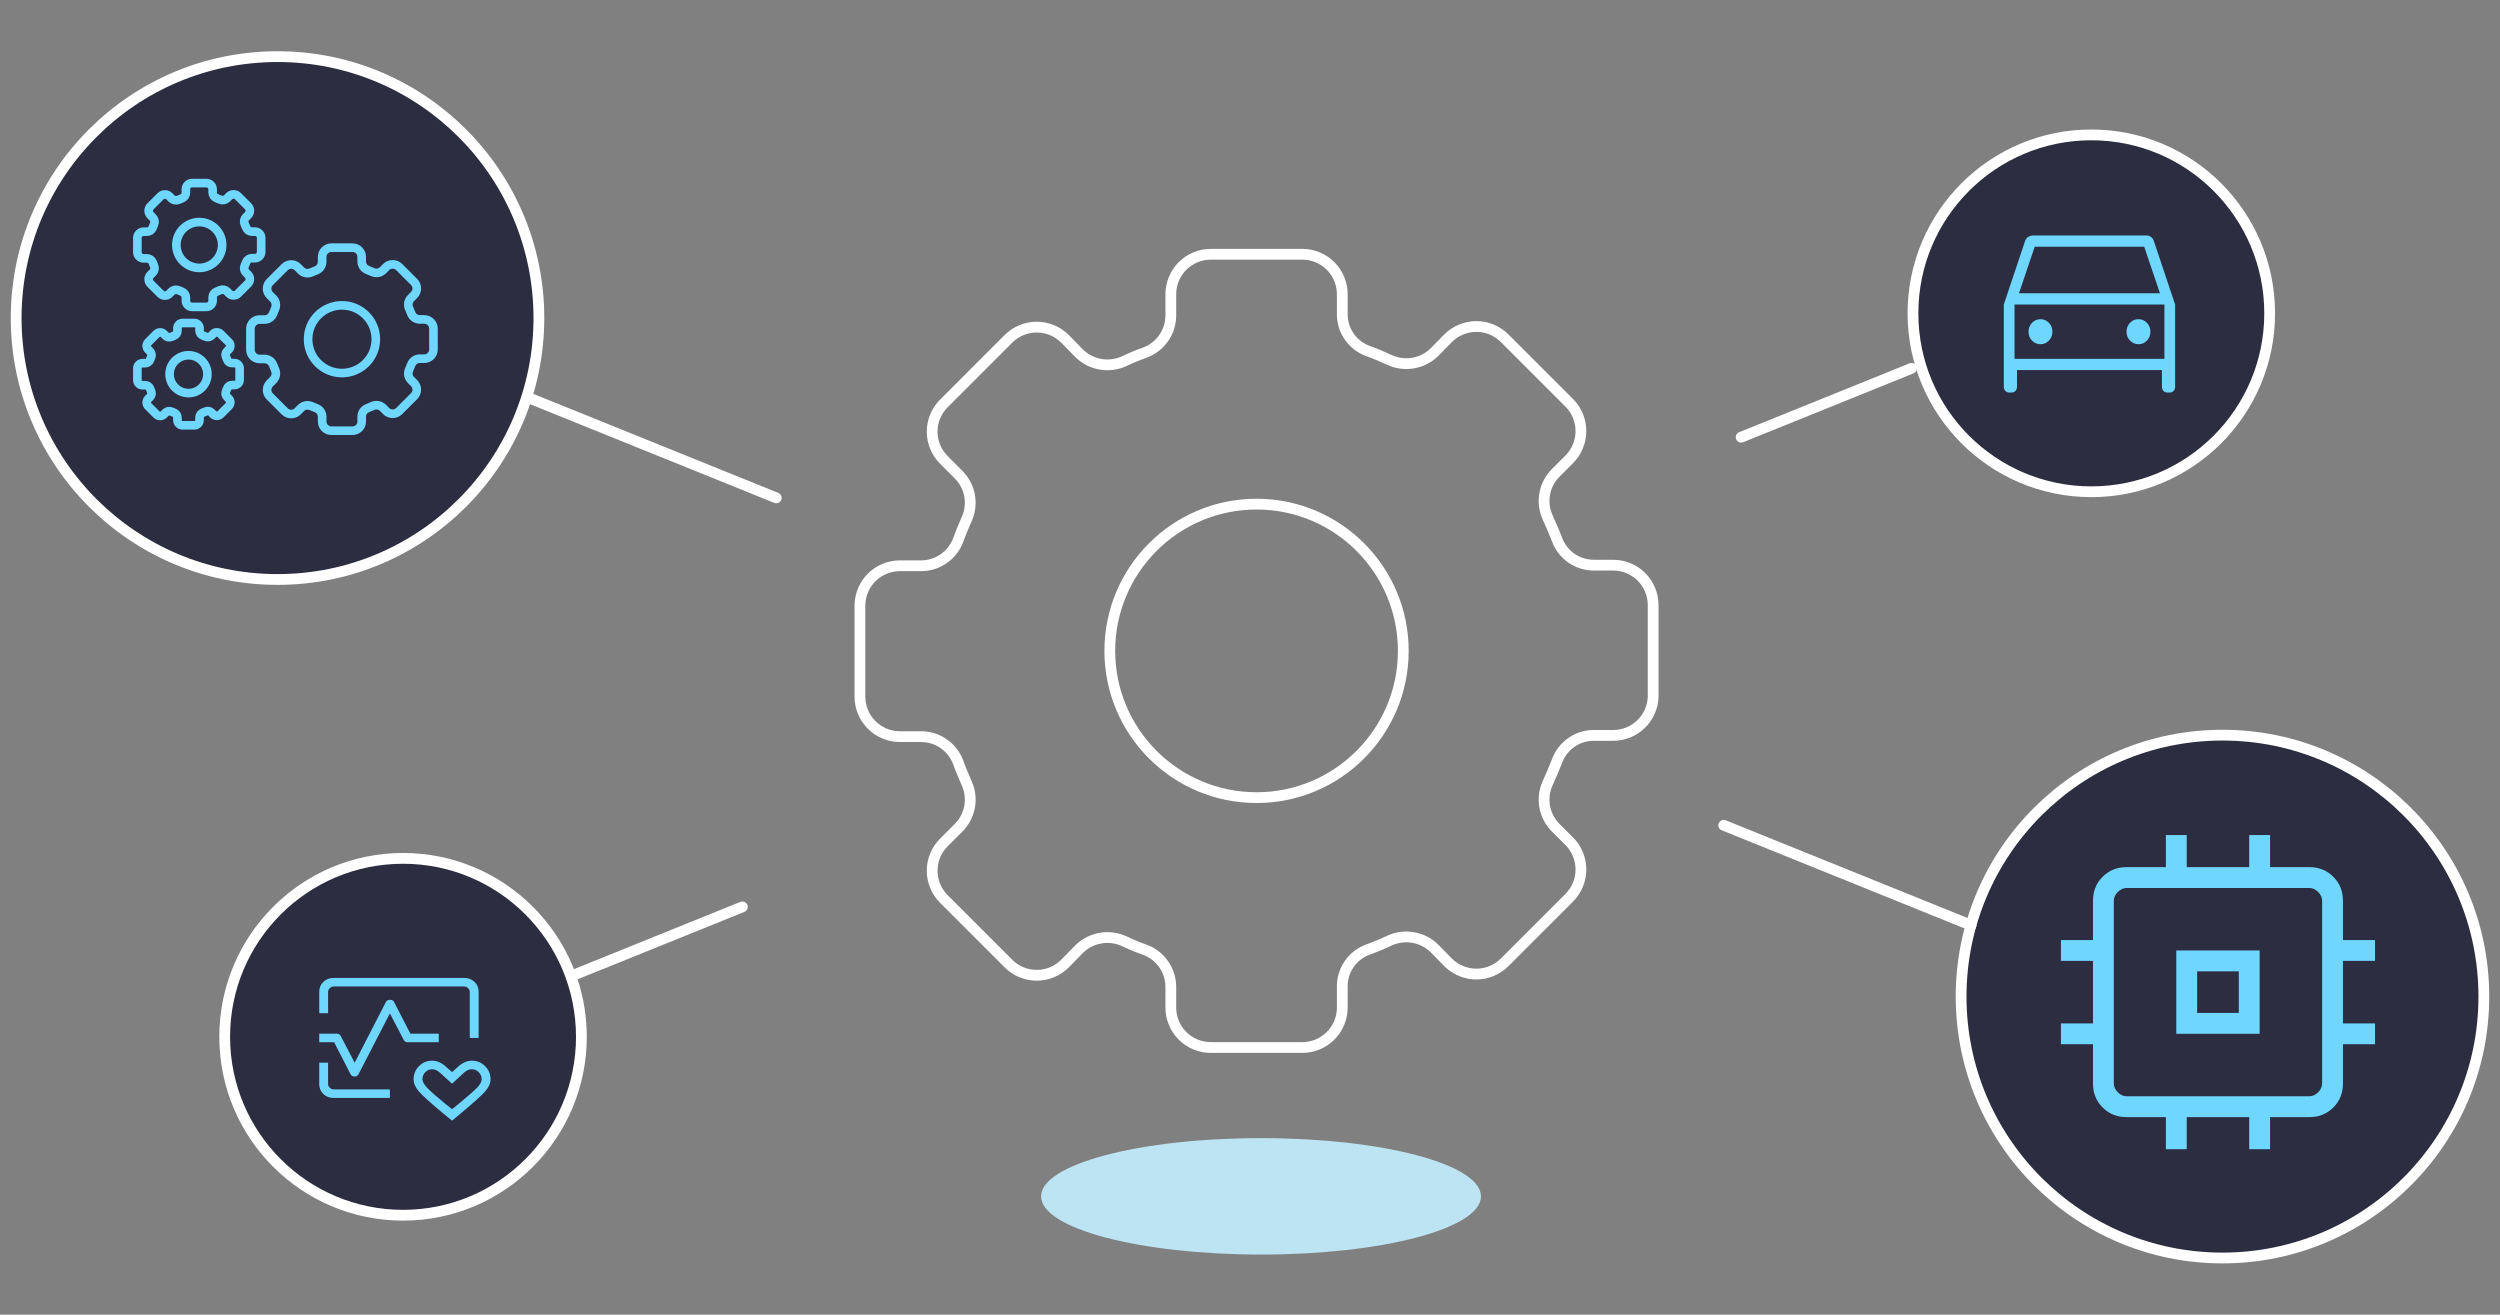 <svg width="232" height="122" viewBox="0 0 232 122" fill="none" xmlns="http://www.w3.org/2000/svg">
<rect x="0" y="0" width="232" height="122" fill="#808080" stroke="none"/>
<path d="M153.413 64.65V56.156C153.413 55.172 153.022 54.228 152.327 53.533C151.631 52.837 150.688 52.447 149.704 52.447H147.921C147.174 52.451 146.445 52.225 145.831 51.8C145.218 51.374 144.752 50.769 144.495 50.068C144.212 49.361 143.929 48.681 143.617 48.002C143.307 47.317 143.215 46.554 143.351 45.815C143.488 45.076 143.848 44.396 144.382 43.868L145.627 42.622C146.321 41.927 146.71 40.985 146.71 40.003C146.71 39.021 146.321 38.079 145.627 37.384L139.625 31.382C138.93 30.689 137.988 30.299 137.006 30.299C136.025 30.299 135.083 30.689 134.388 31.382L133.113 32.684C132.577 33.207 131.897 33.556 131.16 33.688C130.423 33.819 129.663 33.726 128.98 33.42C128.315 33.103 127.635 32.82 126.941 32.571C126.258 32.321 125.666 31.872 125.242 31.281C124.818 30.69 124.581 29.985 124.563 29.258V27.418C124.578 26.921 124.494 26.427 124.314 25.964C124.134 25.501 123.864 25.078 123.518 24.722C123.172 24.365 122.758 24.082 122.3 23.889C121.843 23.695 121.351 23.596 120.854 23.596H112.361C111.377 23.596 110.434 23.986 109.738 24.682C109.043 25.378 108.652 26.321 108.652 27.305V29.258C108.654 30.008 108.428 30.74 108.003 31.357C107.578 31.974 106.974 32.447 106.274 32.712C105.598 32.95 104.937 33.224 104.292 33.533C103.608 33.839 102.849 33.932 102.112 33.801C101.375 33.67 100.694 33.32 100.158 32.797L98.828 31.438C98.132 30.745 97.191 30.356 96.209 30.356C95.227 30.356 94.285 30.745 93.59 31.438L87.588 37.441C86.894 38.136 86.505 39.078 86.505 40.06C86.505 41.041 86.894 41.983 87.588 42.679L88.975 44.066C89.499 44.596 89.849 45.271 89.981 46.004C90.112 46.737 90.018 47.493 89.711 48.171C89.428 48.822 89.145 49.474 88.918 50.125C88.653 50.826 88.18 51.429 87.563 51.854C86.946 52.279 86.214 52.506 85.464 52.503H83.511C82.537 52.503 81.602 52.886 80.908 53.569C80.214 54.253 79.817 55.182 79.802 56.156V64.65C79.802 65.633 80.192 66.576 80.888 67.272C81.584 67.968 82.527 68.359 83.511 68.359H85.464C86.214 68.356 86.946 68.582 87.563 69.007C88.18 69.433 88.653 70.036 88.918 70.737C89.145 71.388 89.428 72.039 89.711 72.69C90.018 73.369 90.112 74.124 89.981 74.857C89.849 75.59 89.499 76.266 88.975 76.796L87.588 78.183C86.894 78.878 86.505 79.82 86.505 80.802C86.505 81.784 86.894 82.726 87.588 83.421L93.59 89.423C94.285 90.117 95.227 90.506 96.209 90.506C97.191 90.506 98.132 90.117 98.828 89.423L100.158 88.064C100.694 87.542 101.375 87.192 102.112 87.061C102.849 86.93 103.608 87.023 104.292 87.328C104.937 87.638 105.598 87.912 106.274 88.149C106.966 88.411 107.563 88.875 107.987 89.481C108.411 90.087 108.643 90.807 108.652 91.547V93.444C108.644 93.936 108.735 94.424 108.918 94.88C109.101 95.337 109.373 95.753 109.718 96.103C110.063 96.454 110.474 96.732 110.928 96.922C111.382 97.112 111.869 97.209 112.361 97.209H120.854C121.838 97.209 122.781 96.819 123.477 96.123C124.172 95.427 124.563 94.484 124.563 93.5V91.547C124.559 90.8 124.784 90.071 125.21 89.457C125.636 88.844 126.24 88.377 126.941 88.121C127.635 87.872 128.315 87.589 128.98 87.272C129.663 86.966 130.423 86.873 131.16 87.004C131.897 87.135 132.577 87.485 133.113 88.008L134.388 89.31C135.083 90.003 136.025 90.393 137.006 90.393C137.988 90.393 138.93 90.003 139.625 89.31L145.627 83.308C146.321 82.612 146.71 81.671 146.71 80.689C146.71 79.707 146.321 78.765 145.627 78.07L144.382 76.824C143.848 76.295 143.488 75.616 143.351 74.877C143.215 74.138 143.307 73.375 143.617 72.69C143.929 72.011 144.212 71.331 144.495 70.624C144.752 69.922 145.218 69.318 145.831 68.892C146.445 68.466 147.174 68.24 147.921 68.245H149.704C150.669 68.246 151.595 67.871 152.288 67.199C152.98 66.528 153.384 65.613 153.413 64.65Z" stroke="white" stroke-linecap="round" stroke-linejoin="round"/>
<path d="M116.608 74.02C124.129 74.02 130.226 67.923 130.226 60.402C130.226 52.88 124.129 46.783 116.608 46.783C109.087 46.783 102.99 52.88 102.99 60.402C102.99 67.923 109.087 74.02 116.608 74.02Z" stroke="white" stroke-linecap="round" stroke-linejoin="round"/>
<ellipse cx="117.023" cy="111.021" rx="20.412" ry="5.403" fill="#BDE4F2"/>
<path d="M50.009 29.516C50.009 42.914 39.15 53.776 25.755 53.776C12.359 53.776 1.5 42.914 1.5 29.516C1.5 16.117 12.359 5.256 25.755 5.256C39.15 5.256 50.009 16.117 50.009 29.516Z" fill="#2D2D42" stroke="white"/>
<path d="M40.224 32.457V30.497C40.224 30.27 40.134 30.052 39.973 29.892C39.813 29.731 39.595 29.641 39.368 29.641H38.957C38.784 29.642 38.616 29.59 38.474 29.492C38.333 29.394 38.225 29.254 38.166 29.093C38.101 28.929 38.035 28.772 37.964 28.616C37.892 28.458 37.871 28.282 37.902 28.111C37.934 27.941 38.017 27.784 38.14 27.662L38.427 27.374C38.587 27.214 38.677 26.997 38.677 26.77C38.677 26.544 38.587 26.326 38.427 26.166L37.042 24.781C36.882 24.621 36.665 24.531 36.438 24.531C36.212 24.531 35.994 24.621 35.834 24.781L35.54 25.081C35.416 25.202 35.259 25.283 35.089 25.313C34.919 25.343 34.744 25.322 34.586 25.251C34.433 25.178 34.276 25.113 34.116 25.055C33.958 24.998 33.822 24.894 33.724 24.758C33.626 24.621 33.571 24.459 33.567 24.291V23.866C33.571 23.752 33.551 23.638 33.51 23.531C33.468 23.424 33.406 23.326 33.326 23.244C33.246 23.162 33.151 23.097 33.045 23.052C32.94 23.007 32.826 22.984 32.712 22.984H30.752C30.525 22.984 30.307 23.075 30.147 23.235C29.986 23.395 29.896 23.613 29.896 23.84V24.291C29.896 24.464 29.844 24.633 29.746 24.775C29.648 24.918 29.509 25.027 29.347 25.088C29.191 25.143 29.039 25.206 28.89 25.277C28.732 25.348 28.557 25.369 28.387 25.339C28.217 25.309 28.06 25.228 27.936 25.108L27.629 24.794C27.469 24.634 27.251 24.544 27.025 24.544C26.798 24.544 26.581 24.634 26.421 24.794L25.036 26.179C24.876 26.339 24.786 26.557 24.786 26.783C24.786 27.01 24.876 27.227 25.036 27.387L25.356 27.707C25.477 27.83 25.558 27.986 25.588 28.155C25.618 28.324 25.596 28.498 25.526 28.655C25.46 28.805 25.395 28.955 25.343 29.106C25.282 29.267 25.172 29.407 25.03 29.505C24.888 29.603 24.719 29.655 24.546 29.654H24.095C23.87 29.654 23.655 29.743 23.494 29.9C23.334 30.058 23.243 30.272 23.239 30.497V32.457C23.239 32.684 23.329 32.901 23.49 33.062C23.65 33.222 23.868 33.313 24.095 33.313H24.546C24.719 33.312 24.888 33.364 25.03 33.462C25.172 33.56 25.282 33.7 25.343 33.861C25.395 34.012 25.46 34.162 25.526 34.312C25.596 34.469 25.618 34.643 25.588 34.812C25.558 34.981 25.477 35.137 25.356 35.259L25.036 35.58C24.876 35.74 24.786 35.957 24.786 36.184C24.786 36.41 24.876 36.628 25.036 36.788L26.421 38.173C26.581 38.333 26.798 38.423 27.025 38.423C27.251 38.423 27.469 38.333 27.629 38.173L27.936 37.859C28.06 37.739 28.217 37.658 28.387 37.628C28.557 37.598 28.732 37.619 28.89 37.69C29.039 37.761 29.191 37.824 29.347 37.879C29.507 37.939 29.645 38.047 29.742 38.186C29.84 38.326 29.894 38.492 29.896 38.663V39.101C29.894 39.214 29.915 39.327 29.957 39.432C30 39.538 30.062 39.633 30.142 39.714C30.222 39.795 30.317 39.859 30.421 39.903C30.526 39.947 30.638 39.969 30.752 39.969H32.712C32.938 39.969 33.156 39.879 33.317 39.719C33.477 39.558 33.567 39.341 33.567 39.114V38.663C33.566 38.491 33.618 38.322 33.717 38.181C33.815 38.039 33.954 37.932 34.116 37.873C34.276 37.815 34.433 37.75 34.586 37.676C34.744 37.606 34.919 37.585 35.089 37.615C35.259 37.645 35.416 37.726 35.54 37.846L35.834 38.147C35.994 38.307 36.212 38.397 36.438 38.397C36.665 38.397 36.882 38.307 37.042 38.147L38.427 36.762C38.587 36.602 38.677 36.384 38.677 36.158C38.677 35.931 38.587 35.714 38.427 35.553L38.14 35.266C38.017 35.144 37.934 34.987 37.902 34.817C37.871 34.646 37.892 34.47 37.964 34.312C38.035 34.155 38.101 33.999 38.166 33.835C38.225 33.673 38.333 33.534 38.474 33.436C38.616 33.338 38.784 33.285 38.957 33.286H39.368C39.591 33.287 39.804 33.2 39.964 33.045C40.124 32.89 40.217 32.679 40.224 32.457Z" stroke="#6FD6FD" stroke-width="0.8" stroke-linecap="round" stroke-linejoin="round"/>
<path d="M31.733 34.62C33.469 34.62 34.876 33.214 34.876 31.478C34.876 29.743 33.469 28.336 31.733 28.336C29.998 28.336 28.591 29.743 28.591 31.478C28.591 33.214 29.998 34.62 31.733 34.62Z" stroke="#6FD6FD" stroke-width="0.8" stroke-linecap="round" stroke-linejoin="round"/>
<path d="M24.236 23.398V22.072C24.236 21.919 24.175 21.771 24.067 21.663C23.958 21.554 23.811 21.493 23.657 21.493H23.379C23.262 21.494 23.148 21.459 23.053 21.392C22.957 21.326 22.884 21.232 22.844 21.122C22.8 21.012 22.756 20.906 22.707 20.8C22.659 20.693 22.644 20.574 22.666 20.458C22.687 20.343 22.743 20.237 22.826 20.154L23.021 19.96C23.129 19.851 23.19 19.704 23.19 19.551C23.19 19.398 23.129 19.251 23.021 19.142L22.084 18.206C21.976 18.097 21.829 18.037 21.675 18.037C21.522 18.037 21.375 18.097 21.267 18.206L21.068 18.409C20.984 18.49 20.878 18.545 20.763 18.565C20.648 18.586 20.529 18.571 20.422 18.524C20.319 18.474 20.213 18.43 20.104 18.391C19.998 18.352 19.905 18.282 19.839 18.19C19.773 18.098 19.736 17.988 19.733 17.874V17.587C19.735 17.509 19.722 17.432 19.694 17.36C19.666 17.288 19.624 17.222 19.57 17.166C19.516 17.11 19.451 17.066 19.38 17.036C19.308 17.006 19.232 16.99 19.154 16.99H17.828C17.675 16.99 17.528 17.051 17.419 17.16C17.311 17.268 17.25 17.416 17.25 17.569V17.874C17.25 17.991 17.215 18.105 17.148 18.202C17.082 18.298 16.988 18.372 16.878 18.413C16.773 18.45 16.67 18.493 16.569 18.541C16.462 18.589 16.344 18.604 16.229 18.583C16.114 18.563 16.008 18.508 15.924 18.427L15.716 18.214C15.608 18.106 15.461 18.045 15.307 18.045C15.154 18.045 15.007 18.106 14.899 18.214L13.962 19.151C13.854 19.26 13.793 19.407 13.793 19.56C13.793 19.713 13.854 19.86 13.962 19.969L14.178 20.185C14.26 20.268 14.315 20.373 14.335 20.488C14.356 20.602 14.341 20.72 14.293 20.826C14.249 20.928 14.205 21.029 14.169 21.131C14.128 21.24 14.054 21.335 13.958 21.401C13.862 21.467 13.747 21.503 13.63 21.502H13.325C13.174 21.502 13.027 21.562 12.919 21.669C12.811 21.775 12.749 21.92 12.747 22.072V23.398C12.747 23.552 12.808 23.699 12.916 23.807C13.025 23.916 13.172 23.977 13.325 23.977H13.63C13.747 23.977 13.862 24.012 13.958 24.078C14.054 24.145 14.128 24.239 14.169 24.348C14.205 24.45 14.249 24.552 14.293 24.653C14.341 24.759 14.356 24.877 14.335 24.991C14.315 25.106 14.26 25.211 14.178 25.294L13.962 25.511C13.854 25.619 13.793 25.766 13.793 25.919C13.793 26.073 13.854 26.22 13.962 26.328L14.899 27.265C15.007 27.373 15.154 27.434 15.307 27.434C15.461 27.434 15.608 27.373 15.716 27.265L15.924 27.053C16.008 26.971 16.114 26.917 16.229 26.896C16.344 26.876 16.462 26.89 16.569 26.938C16.67 26.986 16.773 27.029 16.878 27.066C16.986 27.107 17.08 27.179 17.146 27.274C17.212 27.369 17.248 27.481 17.25 27.596V27.892C17.248 27.969 17.263 28.045 17.291 28.117C17.32 28.188 17.362 28.253 17.416 28.308C17.47 28.362 17.534 28.406 17.605 28.435C17.676 28.465 17.752 28.48 17.828 28.48H19.154C19.308 28.48 19.455 28.419 19.564 28.311C19.672 28.202 19.733 28.055 19.733 27.901V27.596C19.732 27.48 19.768 27.366 19.834 27.27C19.901 27.174 19.995 27.102 20.104 27.062C20.213 27.023 20.319 26.979 20.422 26.929C20.529 26.881 20.648 26.867 20.763 26.887C20.878 26.908 20.984 26.962 21.068 27.044L21.267 27.247C21.375 27.355 21.522 27.416 21.675 27.416C21.829 27.416 21.976 27.355 22.084 27.247L23.021 26.31C23.129 26.202 23.19 26.055 23.19 25.902C23.19 25.748 23.129 25.601 23.021 25.493L22.826 25.298C22.743 25.216 22.687 25.11 22.666 24.994C22.644 24.879 22.659 24.76 22.707 24.653C22.756 24.547 22.8 24.441 22.844 24.331C22.884 24.221 22.957 24.127 23.053 24.06C23.148 23.994 23.262 23.959 23.379 23.959H23.657C23.808 23.959 23.952 23.901 24.061 23.796C24.169 23.691 24.232 23.549 24.236 23.398Z" stroke="#6FD6FD" stroke-width="0.8" stroke-linecap="round" stroke-linejoin="round"/>
<path d="M18.49 24.861C19.664 24.861 20.616 23.909 20.616 22.735C20.616 21.561 19.664 20.609 18.49 20.609C17.316 20.609 16.365 21.561 16.365 22.735C16.365 23.909 17.316 24.861 18.49 24.861Z" stroke="#6FD6FD" stroke-width="0.8" stroke-linecap="round" stroke-linejoin="round"/>
<path d="M22.238 35.27V34.175C22.238 34.048 22.188 33.926 22.098 33.837C22.008 33.747 21.887 33.697 21.76 33.697H21.53C21.433 33.697 21.34 33.668 21.26 33.613C21.181 33.558 21.121 33.48 21.088 33.39C21.052 33.299 21.015 33.211 20.975 33.123C20.935 33.035 20.923 32.937 20.941 32.842C20.958 32.746 21.005 32.659 21.073 32.59L21.234 32.43C21.323 32.34 21.374 32.219 21.374 32.092C21.374 31.965 21.323 31.844 21.234 31.754L20.46 30.98C20.37 30.891 20.249 30.841 20.122 30.841C19.996 30.841 19.875 30.891 19.785 30.98L19.621 31.148C19.551 31.216 19.464 31.261 19.369 31.278C19.274 31.295 19.176 31.283 19.088 31.243C19.002 31.202 18.914 31.166 18.825 31.134C18.737 31.102 18.66 31.044 18.606 30.968C18.551 30.891 18.52 30.8 18.518 30.707V30.469C18.52 30.405 18.509 30.342 18.486 30.282C18.463 30.222 18.428 30.168 18.383 30.122C18.339 30.076 18.285 30.039 18.226 30.014C18.167 29.989 18.104 29.977 18.04 29.977H16.945C16.818 29.977 16.696 30.027 16.607 30.117C16.517 30.206 16.466 30.328 16.466 30.455V30.707C16.467 30.803 16.438 30.898 16.383 30.977C16.328 31.057 16.25 31.118 16.16 31.152C16.073 31.183 15.988 31.218 15.904 31.258C15.816 31.297 15.718 31.309 15.623 31.292C15.528 31.276 15.44 31.23 15.371 31.163L15.2 30.988C15.11 30.898 14.989 30.848 14.862 30.848C14.736 30.848 14.614 30.898 14.524 30.988L13.751 31.762C13.661 31.851 13.611 31.973 13.611 32.099C13.611 32.226 13.661 32.347 13.751 32.437L13.929 32.616C13.997 32.684 14.042 32.771 14.059 32.866C14.076 32.96 14.064 33.058 14.024 33.145C13.988 33.229 13.951 33.313 13.922 33.397C13.888 33.488 13.827 33.565 13.747 33.62C13.668 33.675 13.573 33.704 13.477 33.704H13.225C13.099 33.704 12.979 33.753 12.889 33.841C12.8 33.929 12.748 34.049 12.747 34.175V35.27C12.747 35.397 12.797 35.519 12.887 35.608C12.976 35.698 13.098 35.748 13.225 35.748H13.477C13.573 35.748 13.668 35.777 13.747 35.832C13.827 35.887 13.888 35.965 13.922 36.055C13.951 36.139 13.988 36.223 14.024 36.307C14.064 36.394 14.076 36.492 14.059 36.586C14.042 36.681 13.997 36.768 13.929 36.836L13.751 37.015C13.661 37.105 13.611 37.226 13.611 37.353C13.611 37.479 13.661 37.601 13.751 37.69L14.524 38.464C14.614 38.554 14.736 38.604 14.862 38.604C14.989 38.604 15.11 38.554 15.2 38.464L15.371 38.289C15.44 38.222 15.528 38.177 15.623 38.16C15.718 38.143 15.816 38.155 15.904 38.194C15.988 38.234 16.073 38.27 16.16 38.3C16.249 38.334 16.326 38.394 16.381 38.472C16.435 38.55 16.465 38.643 16.466 38.738V38.983C16.465 39.046 16.477 39.109 16.501 39.168C16.524 39.227 16.559 39.28 16.604 39.326C16.648 39.371 16.701 39.407 16.76 39.431C16.819 39.456 16.881 39.468 16.945 39.468H18.04C18.167 39.468 18.288 39.418 18.378 39.328C18.468 39.239 18.518 39.117 18.518 38.99V38.738C18.517 38.642 18.547 38.548 18.602 38.469C18.656 38.39 18.734 38.33 18.825 38.296C18.914 38.264 19.002 38.228 19.088 38.187C19.176 38.148 19.274 38.136 19.369 38.152C19.464 38.169 19.551 38.214 19.621 38.282L19.785 38.45C19.875 38.539 19.996 38.589 20.122 38.589C20.249 38.589 20.37 38.539 20.46 38.45L21.234 37.676C21.323 37.586 21.374 37.465 21.374 37.338C21.374 37.212 21.323 37.09 21.234 37L21.073 36.84C21.005 36.772 20.958 36.684 20.941 36.589C20.923 36.493 20.935 36.395 20.975 36.307C21.015 36.219 21.052 36.132 21.088 36.04C21.121 35.95 21.181 35.872 21.26 35.817C21.34 35.762 21.433 35.733 21.53 35.734H21.76C21.884 35.734 22.004 35.685 22.093 35.599C22.182 35.512 22.234 35.394 22.238 35.27Z" stroke="#6FD6FD" stroke-width="0.8" stroke-linecap="round" stroke-linejoin="round"/>
<path d="M17.492 36.479C18.462 36.479 19.248 35.693 19.248 34.723C19.248 33.753 18.462 32.967 17.492 32.967C16.522 32.967 15.736 33.753 15.736 34.723C15.736 35.693 16.522 36.479 17.492 36.479Z" stroke="#6FD6FD" stroke-width="0.8" stroke-linecap="round" stroke-linejoin="round"/>
<path d="M72.038 46.203L49.086 36.928" stroke="white" stroke-linecap="round"/>
<path d="M181.991 92.482C181.991 79.084 192.85 68.222 206.245 68.222C219.641 68.222 230.5 79.084 230.5 92.482C230.5 105.881 219.641 116.742 206.245 116.742C192.85 116.742 181.991 105.881 181.991 92.482Z" fill="#2D2D42" stroke="white"/>
<path d="M201.961 95.936V88.203H209.694V95.936H201.961ZM203.894 94.003H207.761V90.137H203.894V94.003ZM200.995 106.644V103.669H197.352C196.462 103.669 195.719 103.371 195.123 102.775C194.527 102.179 194.229 101.436 194.229 100.546V96.903H191.254V94.97H194.229V89.17H191.254V87.237H194.229V83.594C194.229 82.704 194.527 81.961 195.123 81.365C195.719 80.768 196.462 80.47 197.352 80.47H200.995V77.496H202.928V80.47H208.727V77.496H210.661V80.47H214.304C215.194 80.47 215.937 80.768 216.533 81.365C217.129 81.961 217.427 82.704 217.427 83.594V87.237H220.401V89.17H217.427V94.97H220.401V96.903H217.427V100.546C217.427 101.436 217.129 102.179 216.533 102.775C215.937 103.371 215.194 103.669 214.304 103.669H210.661V106.644H208.727V103.669H202.928V106.644H200.995ZM214.304 101.736C214.601 101.736 214.874 101.612 215.122 101.364C215.37 101.117 215.494 100.844 215.494 100.546V83.594C215.494 83.296 215.37 83.023 215.122 82.775C214.874 82.528 214.601 82.404 214.304 82.404H197.352C197.054 82.404 196.781 82.528 196.533 82.775C196.286 83.023 196.162 83.296 196.162 83.594V100.546C196.162 100.844 196.286 101.117 196.533 101.364C196.781 101.612 197.054 101.736 197.352 101.736H214.304Z" fill="#6FD6FD"/>
<path d="M159.962 76.588L182.914 85.863" stroke="white" stroke-linecap="round"/>
<path d="M177.523 29.076C177.523 38.222 184.933 45.635 194.074 45.635C203.215 45.635 210.625 38.222 210.625 29.076C210.625 19.931 203.215 12.518 194.074 12.518C184.933 12.518 177.523 19.931 177.523 29.076Z" fill="#2D2D42" stroke="white"/>
<path d="M187.176 34.345V35.907C187.176 36.054 187.128 36.178 187.033 36.278C186.938 36.377 186.82 36.427 186.679 36.427H186.45C186.309 36.427 186.191 36.377 186.096 36.278C186.001 36.178 185.953 36.054 185.953 35.907V28.259L187.925 22.374C187.974 22.209 188.067 22.08 188.205 21.99C188.343 21.899 188.497 21.854 188.666 21.854H199.214C199.365 21.854 199.501 21.901 199.624 21.997C199.747 22.092 199.832 22.218 199.879 22.374L201.851 28.259V35.907C201.851 36.054 201.804 36.178 201.708 36.278C201.613 36.377 201.495 36.427 201.354 36.427H201.125C200.984 36.427 200.866 36.377 200.771 36.278C200.676 36.178 200.628 36.054 200.628 35.907V34.345H187.176ZM187.36 27.218H200.445L198.981 22.895H188.823L187.36 27.218ZM189.359 31.943C189.668 31.943 189.929 31.83 190.143 31.603C190.356 31.376 190.463 31.101 190.463 30.777C190.463 30.453 190.355 30.18 190.138 29.956C189.922 29.733 189.659 29.621 189.35 29.621C189.041 29.621 188.78 29.734 188.566 29.961C188.353 30.188 188.246 30.463 188.246 30.787C188.246 31.11 188.354 31.384 188.571 31.608C188.787 31.831 189.05 31.943 189.359 31.943ZM198.455 31.943C198.764 31.943 199.025 31.83 199.238 31.603C199.452 31.376 199.558 31.101 199.558 30.777C199.558 30.453 199.45 30.18 199.234 29.956C199.017 29.733 198.755 29.621 198.446 29.621C198.136 29.621 197.875 29.734 197.662 29.961C197.448 30.188 197.342 30.463 197.342 30.787C197.342 31.11 197.45 31.384 197.666 31.608C197.883 31.831 198.145 31.943 198.455 31.943ZM186.947 33.304H200.858V28.259H186.947V33.304Z" fill="#6FD6FD"/>
<path d="M161.581 40.572L177.39 34.182" stroke="white" stroke-linecap="round"/>
<path d="M53.953 96.215C53.953 87.069 46.543 79.656 37.402 79.656C28.261 79.656 20.851 87.069 20.851 96.215C20.851 105.36 28.261 112.773 37.402 112.773C46.543 112.773 53.953 105.36 53.953 96.215Z" fill="#2D2D42" stroke="white"/>
<path d="M29.625 94.026V92.035C29.625 91.67 29.752 91.365 30.005 91.12C30.258 90.875 30.574 90.752 30.953 90.752H43.089C43.468 90.752 43.783 90.875 44.037 91.12C44.29 91.365 44.417 91.671 44.417 92.037V96.321H43.595V92.037C43.595 91.915 43.542 91.802 43.437 91.7C43.332 91.599 43.216 91.547 43.089 91.547H30.953C30.826 91.547 30.71 91.599 30.605 91.7C30.499 91.802 30.447 91.915 30.447 92.037V94.026H29.625ZM30.953 101.89C30.574 101.89 30.258 101.767 30.005 101.522C29.752 101.276 29.625 100.971 29.625 100.606V98.615H30.447V100.604C30.447 100.727 30.499 100.839 30.605 100.941C30.71 101.043 30.826 101.094 30.953 101.094H36.183V101.89H30.953ZM41.952 104.001L41.046 103.257C39.904 102.304 39.174 101.641 38.856 101.268C38.539 100.895 38.38 100.521 38.38 100.147C38.38 99.679 38.547 99.277 38.881 98.939C39.215 98.601 39.622 98.432 40.102 98.432C40.35 98.432 40.585 98.486 40.809 98.594C41.032 98.702 41.255 98.863 41.477 99.076L41.952 99.489L42.394 99.091C42.613 98.878 42.839 98.715 43.071 98.602C43.303 98.489 43.547 98.432 43.8 98.432C44.27 98.432 44.675 98.601 45.014 98.939C45.353 99.277 45.523 99.679 45.523 100.147C45.523 100.521 45.361 100.895 45.036 101.268C44.712 101.641 43.978 102.304 42.837 103.257L41.952 104.001ZM41.952 102.933L42.59 102.414C43.473 101.686 44.045 101.182 44.308 100.904C44.57 100.625 44.701 100.372 44.701 100.146C44.701 99.901 44.611 99.687 44.431 99.503C44.251 99.319 44.041 99.228 43.8 99.228C43.651 99.228 43.515 99.256 43.394 99.312C43.272 99.369 43.139 99.466 42.995 99.602L41.952 100.568L40.888 99.602C40.744 99.466 40.61 99.369 40.486 99.312C40.363 99.256 40.235 99.228 40.102 99.228C39.851 99.228 39.638 99.319 39.463 99.503C39.289 99.687 39.202 99.901 39.202 100.146C39.202 100.366 39.345 100.63 39.633 100.938C39.92 101.245 40.489 101.747 41.34 102.445L41.952 102.933ZM32.912 99.901C32.821 99.901 32.745 99.885 32.684 99.853C32.622 99.82 32.573 99.767 32.536 99.693L31.008 96.719H29.625V95.923H31.268C31.343 95.923 31.413 95.943 31.477 95.984C31.541 96.025 31.59 96.079 31.624 96.146L32.912 98.62L35.823 92.964C35.858 92.903 35.91 92.857 35.98 92.826C36.05 92.796 36.123 92.781 36.2 92.781C36.276 92.781 36.347 92.796 36.412 92.826C36.478 92.857 36.527 92.903 36.559 92.964L38.083 95.923H40.719V96.719H37.843C37.752 96.719 37.676 96.703 37.614 96.67C37.553 96.638 37.503 96.585 37.467 96.51L36.183 94.041L33.268 99.693C33.231 99.767 33.181 99.82 33.117 99.853C33.054 99.885 32.986 99.901 32.912 99.901Z" fill="#6FD6FD"/>
<path d="M68.889 84.16L53.079 90.55" stroke="white" stroke-linecap="round"/>
</svg>
